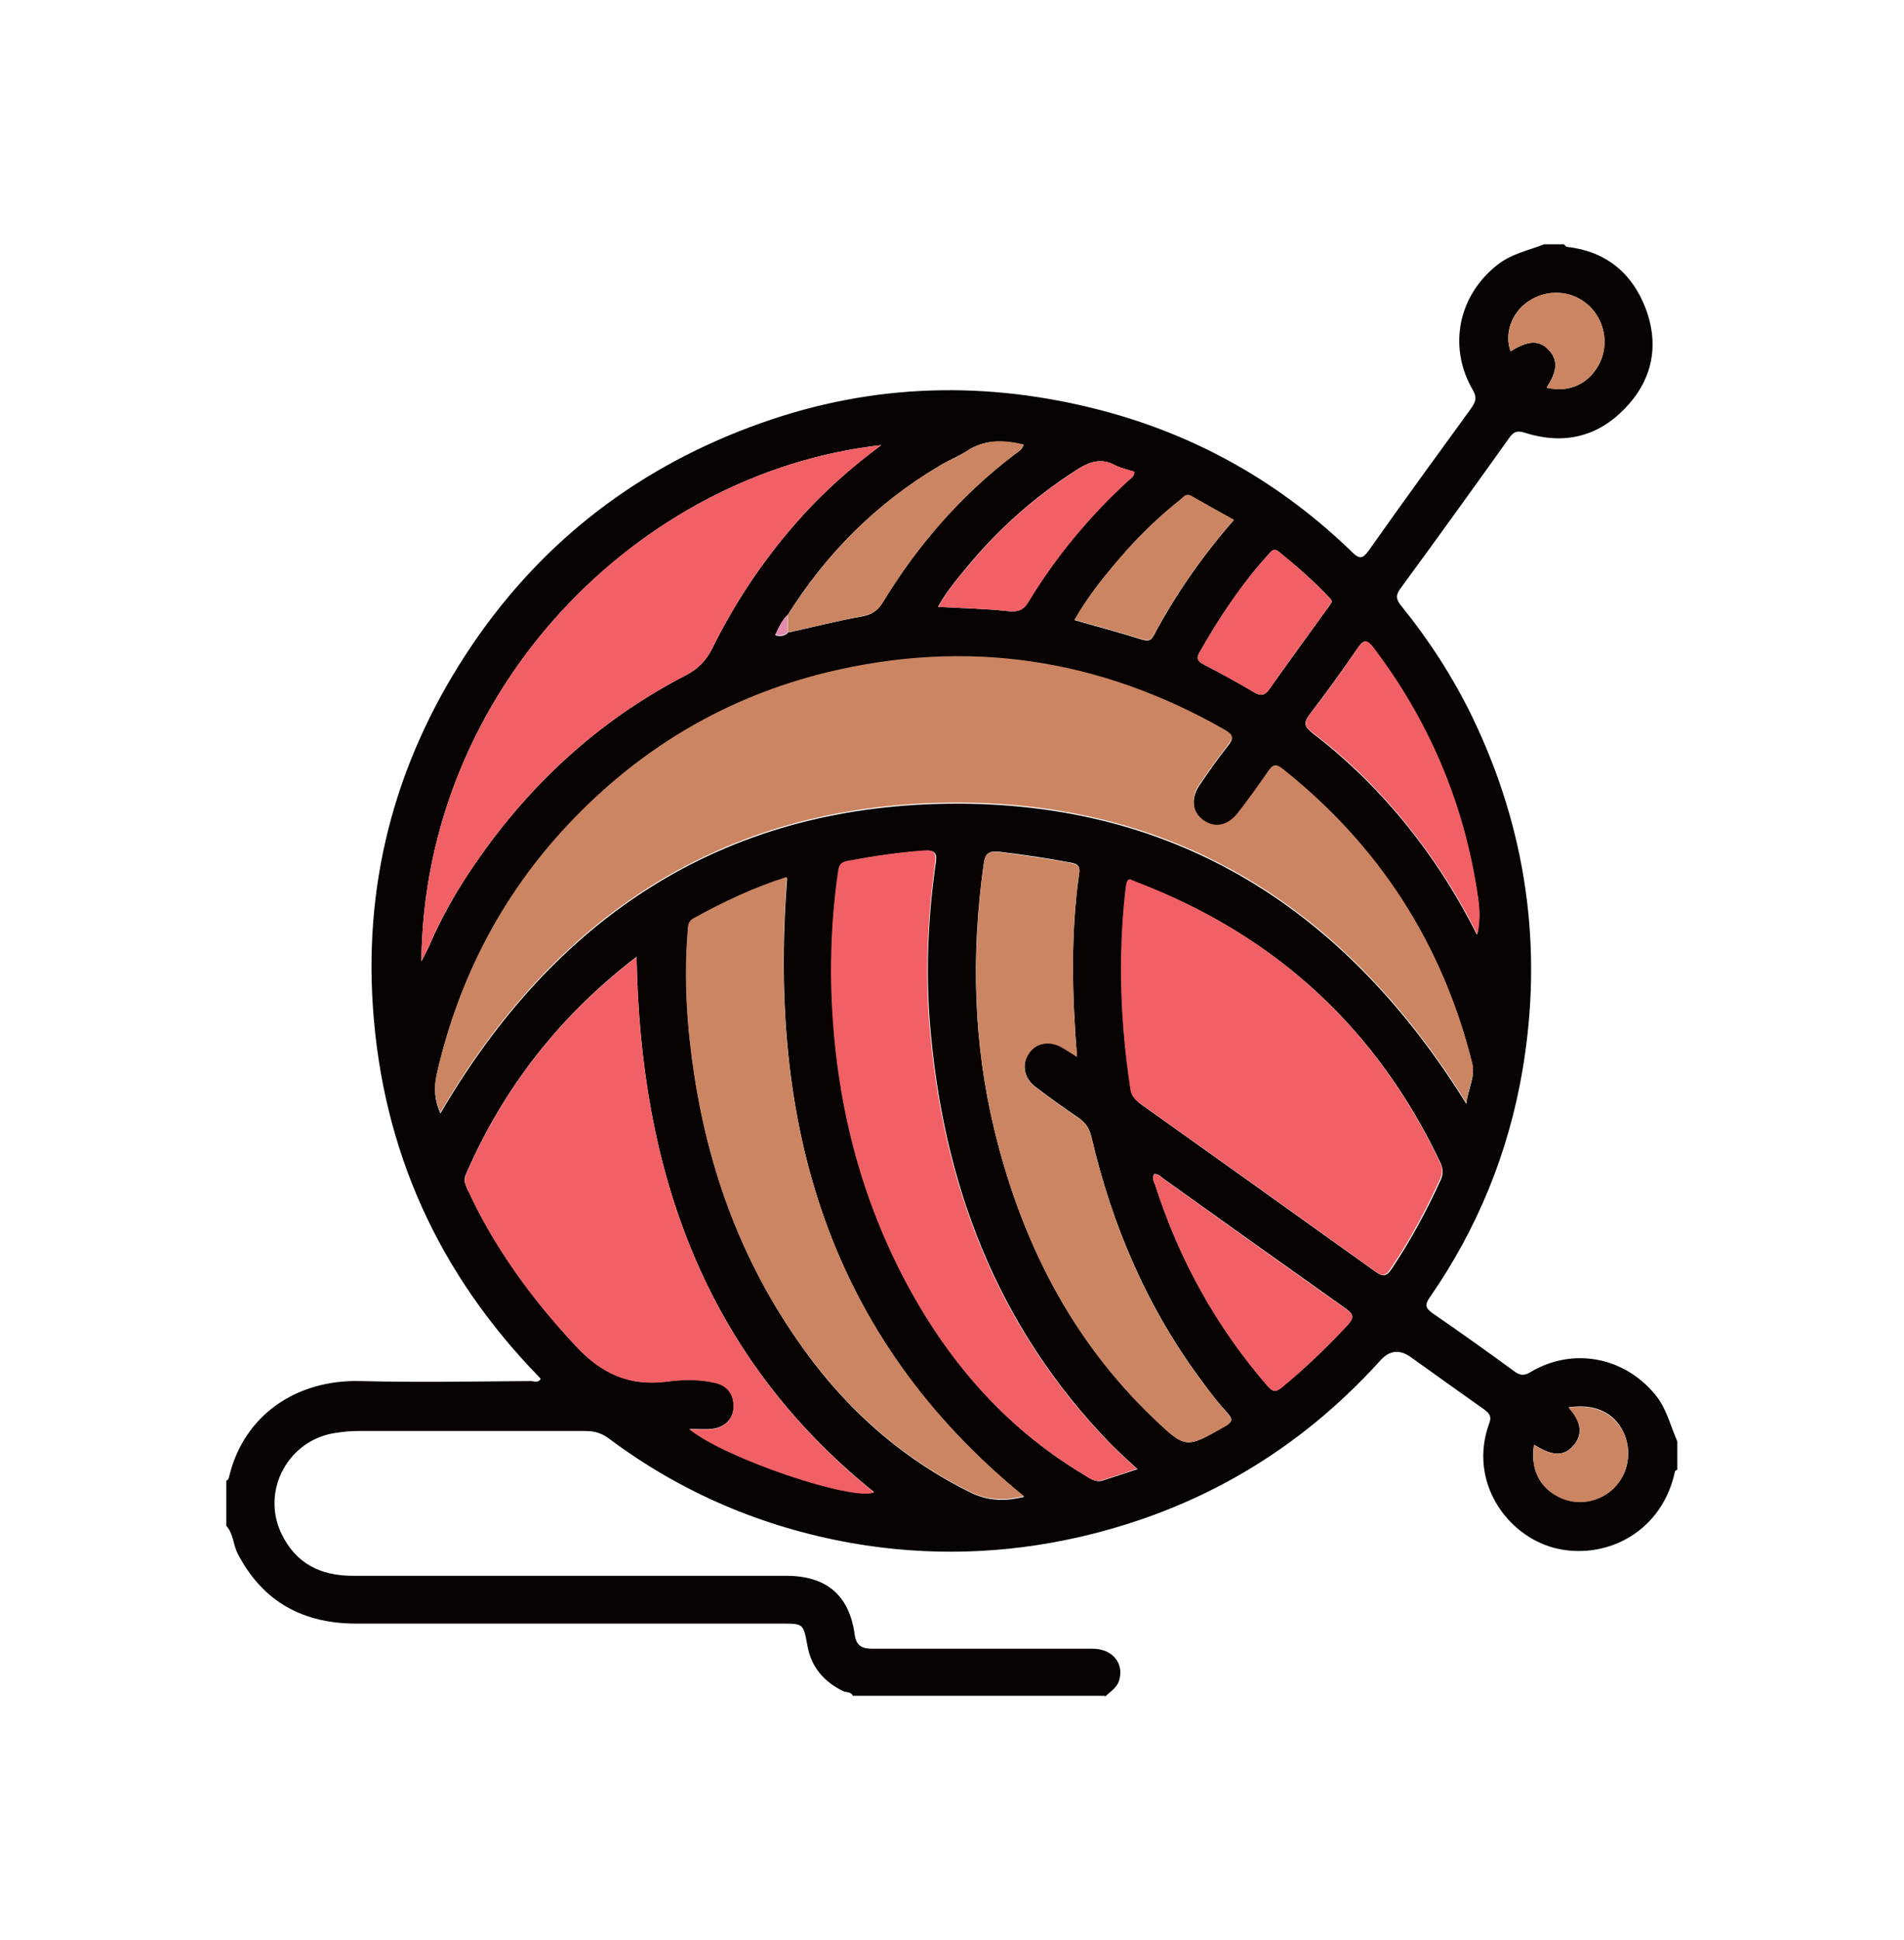<?xml version="1.0" encoding="UTF-8"?>
<svg xmlns="http://www.w3.org/2000/svg" version="1.1" viewBox="0 0 53 54">
  <defs>
    <style>
      .cls-1 {
        fill: #e28bae;
      }

      .cls-2 {
        fill: #cb8562;
      }

      .cls-3 {
        fill: #f06065;
      }

      .cls-4 {
        fill: #070303;
      }
    </style>
  </defs>
  <!-- Generator: Adobe Illustrator 28.7.1, SVG Export Plug-In . SVG Version: 1.2.0 Build 142)  -->
  <g>
    <g id="Layer_1">
      <g>
        <path class="cls-4" d="M30.76,47.2h-7.02c-.05-.12-.18-.09-.27-.13-.53-.26-.88-.66-.99-1.24-.12-.64-.1-.64-.73-.64-3.94,0-7.89,0-11.83,0-1.48,0-2.6-.6-3.3-1.94-.13-.25-.12-.56-.32-.78v-1.26c.06-.02.07-.07.08-.12.41-1.7,1.87-2.7,3.66-2.65,1.58.04,3.16.01,4.73,0,.09,0,.21.06.28-.06-.02-.02-.03-.05-.05-.06-2.79-2.87-4.35-6.29-4.62-10.29-.25-3.68.71-7.05,2.77-10.09,1.99-2.93,4.69-4.98,8.05-6.17,3.13-1.11,6.3-1.18,9.49-.34,2.65.7,4.97,2.02,6.94,3.93.22.22.31.19.48-.05.93-1.32,1.88-2.62,2.83-3.93.12-.17.19-.29.06-.52-.71-1.22-.4-2.66.71-3.51.38-.29.84-.38,1.27-.55.18,0,.37,0,.55,0,.03.02.05.06.08.07,1.08.12,1.82.72,2.2,1.72.39,1.04.18,2.01-.6,2.8-.76.78-1.7.99-2.75.66-.21-.07-.32-.05-.45.14-1,1.4-2,2.79-3.02,4.18-.15.2-.13.32.02.5.77.95,1.43,1.97,1.97,3.08,1.51,3.13,1.98,6.42,1.4,9.84-.39,2.29-1.25,4.4-2.58,6.32-.13.19-.14.28.06.43.77.53,1.53,1.07,2.28,1.62.17.13.29.14.48.02,1.16-.68,2.57-.42,3.44.62.33.39.43.87.63,1.32v.79c-.09.02-.07.09-.09.15-.41,1.66-1.99,2.38-3.35,2.02-1.33-.36-2.39-1.87-1.79-3.48.07-.19-.02-.28-.16-.38-.68-.48-1.35-.96-2.02-1.44q-.47-.34-.85.08c-2.28,2.52-5.07,4.16-8.38,4.92-2.1.48-4.22.54-6.34.17-2.48-.44-4.74-1.4-6.76-2.91-.2-.15-.4-.21-.65-.21-2.12,0-4.23,0-6.35,0-.2,0-.39.02-.59.05-1.33.18-2.11,1.61-1.52,2.82.4.82,1.08,1.16,1.98,1.16,4.02,0,8.05,0,12.07,0,1.11,0,1.75.54,1.9,1.63.04.3.19.4.47.4.5,0,1,0,1.5,0,1.55,0,3.1,0,4.65,0,.56,0,.89.41.74.89-.07.21-.25.31-.4.45ZM21.92,17.61c.69-.15,1.38-.33,2.07-.45.27-.05.44-.16.58-.39.97-1.6,2.18-2.99,3.67-4.12.09-.07.22-.13.25-.27-.56-.13-1.08-.15-1.57.17-.25.16-.54.27-.79.43-1.75,1.04-3.14,2.44-4.22,4.16-.16.15-.24.34-.33.54.14.05.24.02.34-.05ZM40.82,30.7c.05-.41.25-.73.16-1.09-.83-3.33-2.59-6.05-5.27-8.18-.17-.14-.26-.15-.4.05-.27.4-.55.8-.86,1.18-.28.36-.65.42-.96.19-.3-.22-.35-.62-.11-.98.26-.38.52-.76.81-1.12.15-.19.14-.28-.08-.4-3.5-2-7.21-2.56-11.12-1.6-2.8.68-5.19,2.11-7.16,4.21-1.86,1.97-3.07,4.3-3.67,6.94-.09.39-.06.74.1,1.09,3.17-5.43,7.82-8.55,14.16-8.62,6.34-.07,11.05,2.96,14.4,8.36ZM17.72,26.63c-2.14,1.64-3.7,3.64-4.75,6.05-.06.13-.04.24.02.37.75,1.64,1.79,3.07,3.02,4.39.72.78,1.49,1.15,2.55,1.01.45-.06.92-.07,1.37.04.35.08.5.33.49.67,0,.33-.26.58-.61.61-.19.02-.38,0-.62,0,.98.8,4.54,2,5.14,1.76-4.74-3.82-6.51-8.96-6.61-14.91ZM31.49,24.49c-.11,0-.12.04-.16.44-.2,1.8-.13,3.59.15,5.38.03.18.12.3.26.41,2.18,1.55,4.36,3.11,6.54,4.67.2.14.3.16.45-.06.53-.79.98-1.62,1.37-2.48.08-.17.07-.32,0-.48-1.76-3.72-4.57-6.32-8.41-7.79-.06-.02-.12-.05-.18-.07ZM31.65,40.88c-.29-.27-.52-.48-.74-.7-3.18-3.28-4.68-7.28-5.03-11.77-.11-1.47-.04-2.94.17-4.4.04-.26-.02-.35-.3-.33-.72.05-1.43.15-2.14.29-.16.03-.24.09-.26.27-.15.95-.21,1.91-.2,2.87.02,2.93.62,5.73,1.96,8.35,1.19,2.32,2.81,4.24,5.07,5.59.15.09.31.22.51.16.31-.1.62-.2.98-.32ZM21.9,24.43c-.92.29-1.77.69-2.59,1.15-.16.09-.15.22-.16.37-.11,1.33-.02,2.65.18,3.97.45,2.95,1.51,5.64,3.33,8.02,1.17,1.52,2.6,2.73,4.33,3.59.52.26,1.01.26,1.52.13-5.48-4.47-7.13-10.39-6.6-17.21ZM24.53,12.39c-6.74.75-12.73,6.79-12.8,14.37.12-.24.2-.38.26-.53.3-.69.67-1.34,1.08-1.96,1.55-2.33,3.53-4.19,6.03-5.48.33-.17.55-.4.72-.73.67-1.36,1.52-2.61,2.54-3.73.63-.69,1.32-1.31,2.17-1.94ZM29.98,29.42c-.14-1.76-.18-3.43.06-5.11.04-.25-.1-.28-.28-.31-.63-.12-1.27-.21-1.91-.29-.33-.04-.43.04-.47.35-.35,2.5-.29,4.98.31,7.43.75,3.06,2.12,5.78,4.42,7.98.9.86.9.85,1.98.23.2-.11.25-.18.08-.37-.24-.26-.46-.54-.67-.83-1.55-2.06-2.54-4.37-3.12-6.86-.06-.24-.16-.39-.36-.53-.41-.28-.82-.57-1.21-.87-.31-.24-.37-.62-.18-.91.19-.3.55-.38.9-.2.14.07.26.16.45.28ZM41.12,26c.11-.52.04-.91-.03-1.31-.4-2.46-1.36-4.67-2.86-6.65-.17-.22-.26-.27-.44,0-.43.63-.88,1.25-1.34,1.85-.19.25-.12.35.09.52,1.1.84,2.06,1.82,2.9,2.92.62.81,1.16,1.68,1.67,2.68ZM32.12,32.69c-.05.11,0,.2.04.3.67,2.07,1.7,3.94,3.13,5.59.13.15.21.17.38.04.65-.53,1.26-1.11,1.83-1.73.19-.2.2-.3-.04-.47-1.68-1.19-3.36-2.39-5.04-3.59-.09-.06-.17-.17-.3-.15ZM26.12,16.89c.69.04,1.32.05,1.94.12.28.03.43-.03.57-.27.76-1.25,1.69-2.37,2.77-3.36.07-.06.18-.11.17-.25-.18-.06-.38-.1-.55-.19-.36-.19-.66-.1-.99.1-1.19.75-2.23,1.67-3.12,2.75-.28.34-.57.68-.8,1.1ZM34.34,14.47c-.41-.23-.79-.44-1.18-.66-.15-.09-.21.03-.3.1-.56.44-1.07.93-1.54,1.46-.52.59-1.02,1.2-1.41,1.89.64.18,1.26.35,1.87.54.17.05.25.05.34-.12.61-1.14,1.34-2.19,2.22-3.2ZM37.08,16.74s-.05-.09-.09-.12c-.43-.46-.91-.87-1.4-1.27-.14-.11-.2,0-.28.08-.75.83-1.37,1.76-1.92,2.73-.1.17-.05.24.11.33.48.25.95.5,1.41.78.21.12.31.08.44-.11.52-.74,1.06-1.47,1.59-2.21.05-.06.09-.13.14-.21ZM42.05,9.78c.45-.29.77-.32,1.02-.08.38.36.21.73-.02,1.09.62.15,1.17-.1,1.46-.65.29-.54.16-1.24-.3-1.65-.47-.42-1.15-.45-1.67-.1-.47.32-.67.9-.49,1.39ZM43.67,39.18c.3.34.42.69.15,1.03-.34.42-.74.23-1.12,0-.1.66.14,1.17.67,1.44.52.27,1.15.17,1.56-.24.41-.4.51-1.05.25-1.57-.26-.53-.8-.78-1.51-.67Z"/>
        <path class="cls-2" d="M40.82,30.7c-3.35-5.4-8.06-8.43-14.4-8.36-6.34.07-10.99,3.19-14.16,8.62-.16-.35-.19-.7-.1-1.09.61-2.64,1.81-4.97,3.67-6.94,1.98-2.1,4.36-3.52,7.16-4.21,3.92-.96,7.63-.4,11.12,1.6.22.13.23.21.08.4-.28.36-.55.74-.81,1.12-.25.36-.19.76.11.98.31.23.68.17.96-.19.3-.38.58-.78.86-1.18.13-.19.22-.19.4-.05,2.68,2.13,4.44,4.86,5.27,8.18.09.36-.11.68-.16,1.09Z"/>
        <path class="cls-3" d="M17.72,26.63c.1,5.95,1.88,11.09,6.61,14.91-.6.25-4.17-.95-5.14-1.76.24,0,.44.01.62,0,.34-.03.6-.28.61-.61,0-.34-.15-.58-.49-.67-.45-.11-.92-.1-1.37-.04-1.06.13-1.83-.23-2.55-1.01-1.23-1.32-2.27-2.75-3.02-4.39-.06-.13-.07-.24-.02-.37,1.05-2.41,2.61-4.42,4.75-6.05Z"/>
        <path class="cls-3" d="M31.49,24.49c.06.02.12.04.18.07,3.84,1.48,6.65,4.07,8.41,7.79.08.17.08.31,0,.48-.39.86-.84,1.69-1.37,2.48-.15.23-.25.21-.45.06-2.17-1.56-4.36-3.12-6.54-4.67-.15-.11-.24-.22-.26-.41-.27-1.79-.34-3.58-.15-5.38.04-.4.06-.43.16-.44Z"/>
        <path class="cls-3" d="M31.65,40.88c-.37.12-.67.23-.98.32-.2.06-.35-.06-.51-.16-2.25-1.35-3.88-3.27-5.07-5.59-1.34-2.62-1.93-5.43-1.96-8.35,0-.96.06-1.92.2-2.87.03-.18.1-.24.26-.27.71-.13,1.42-.24,2.14-.29.28-.02.33.07.3.33-.2,1.46-.28,2.93-.17,4.4.35,4.49,1.85,8.49,5.03,11.77.22.22.45.43.74.7Z"/>
        <path class="cls-2" d="M21.9,24.43c-.52,6.82,1.12,12.74,6.6,17.21-.51.13-1.01.13-1.52-.13-1.73-.86-3.16-2.07-4.33-3.59-1.83-2.37-2.88-5.07-3.33-8.02-.2-1.32-.29-2.64-.18-3.97.01-.14,0-.28.16-.37.83-.46,1.68-.86,2.59-1.15Z"/>
        <path class="cls-3" d="M24.53,12.39c-.84.63-1.54,1.25-2.17,1.94-1.02,1.12-1.87,2.37-2.54,3.73-.17.34-.39.56-.72.73-2.5,1.29-4.48,3.15-6.03,5.48-.41.62-.79,1.27-1.08,1.96-.06.15-.14.29-.26.53.07-7.58,6.06-13.62,12.8-14.37Z"/>
        <path class="cls-2" d="M29.98,29.42c-.19-.12-.31-.2-.45-.28-.35-.18-.71-.1-.9.2-.19.29-.13.67.18.91.39.3.8.59,1.21.87.2.13.3.29.36.53.58,2.49,1.57,4.8,3.12,6.86.21.28.43.56.67.83.16.18.11.26-.08.37-1.08.61-1.08.62-1.98-.23-2.3-2.2-3.67-4.92-4.42-7.98-.6-2.46-.65-4.93-.31-7.43.04-.31.14-.4.47-.35.64.09,1.27.17,1.91.29.18.04.32.06.28.31-.24,1.67-.2,3.35-.06,5.11Z"/>
        <path class="cls-3" d="M41.12,26c-.51-1.01-1.05-1.87-1.67-2.68-.84-1.1-1.8-2.09-2.9-2.92-.22-.16-.28-.27-.09-.52.47-.6.91-1.22,1.34-1.85.18-.26.28-.21.44,0,1.5,1.98,2.46,4.2,2.86,6.65.06.4.14.79.03,1.31Z"/>
        <path class="cls-3" d="M32.12,32.69c.14-.02.21.09.3.15,1.68,1.2,3.35,2.4,5.04,3.59.24.17.23.26.04.47-.58.61-1.18,1.2-1.83,1.73-.16.13-.24.11-.38-.04-1.43-1.65-2.47-3.52-3.13-5.59-.03-.1-.09-.19-.04-.3Z"/>
        <path class="cls-2" d="M21.92,17.13c1.08-1.72,2.47-3.12,4.22-4.16.26-.15.54-.26.79-.43.49-.32,1-.3,1.57-.17-.04.14-.16.2-.25.27-1.49,1.14-2.7,2.53-3.67,4.12-.14.23-.31.34-.58.39-.69.13-1.38.3-2.07.45,0-.16,0-.32,0-.48Z"/>
        <path class="cls-3" d="M26.12,16.89c.23-.43.52-.76.8-1.1.89-1.08,1.93-2,3.12-2.75.33-.2.63-.29.99-.1.17.09.37.13.55.19,0,.14-.1.18-.17.25-1.08.99-2.01,2.11-2.77,3.36-.14.24-.29.3-.57.27-.63-.07-1.26-.08-1.94-.12Z"/>
        <path class="cls-2" d="M34.34,14.47c-.87,1.01-1.61,2.06-2.22,3.2-.09.17-.17.17-.34.12-.61-.19-1.23-.36-1.87-.54.39-.69.89-1.29,1.41-1.89.47-.53.99-1.02,1.54-1.46.09-.07.15-.18.3-.1.38.22.77.44,1.18.66Z"/>
        <path class="cls-3" d="M37.08,16.74c-.06.08-.1.14-.14.21-.53.73-1.07,1.46-1.59,2.21-.13.19-.23.23-.44.11-.46-.27-.94-.53-1.41-.78-.16-.08-.2-.15-.11-.33.55-.98,1.17-1.9,1.92-2.73.08-.09.14-.19.28-.08.49.39.97.81,1.4,1.27.03.04.06.08.09.12Z"/>
        <path class="cls-2" d="M42.05,9.78c-.18-.49.03-1.07.49-1.39.52-.36,1.2-.32,1.67.1.46.41.59,1.11.3,1.65-.29.55-.84.8-1.46.65.23-.36.4-.73.02-1.09-.26-.24-.57-.21-1.02.08Z"/>
        <path class="cls-2" d="M43.67,39.18c.71-.11,1.24.15,1.51.67.26.51.15,1.16-.25,1.57-.42.41-1.05.51-1.56.24-.53-.27-.77-.79-.67-1.44.38.22.78.41,1.12,0,.28-.34.15-.69-.15-1.03Z"/>
        <path class="cls-1" d="M21.92,17.13c0,.16,0,.32,0,.48-.1.07-.2.11-.34.05.1-.19.18-.39.33-.54Z"/>
      </g>
    </g>
  </g>
</svg>